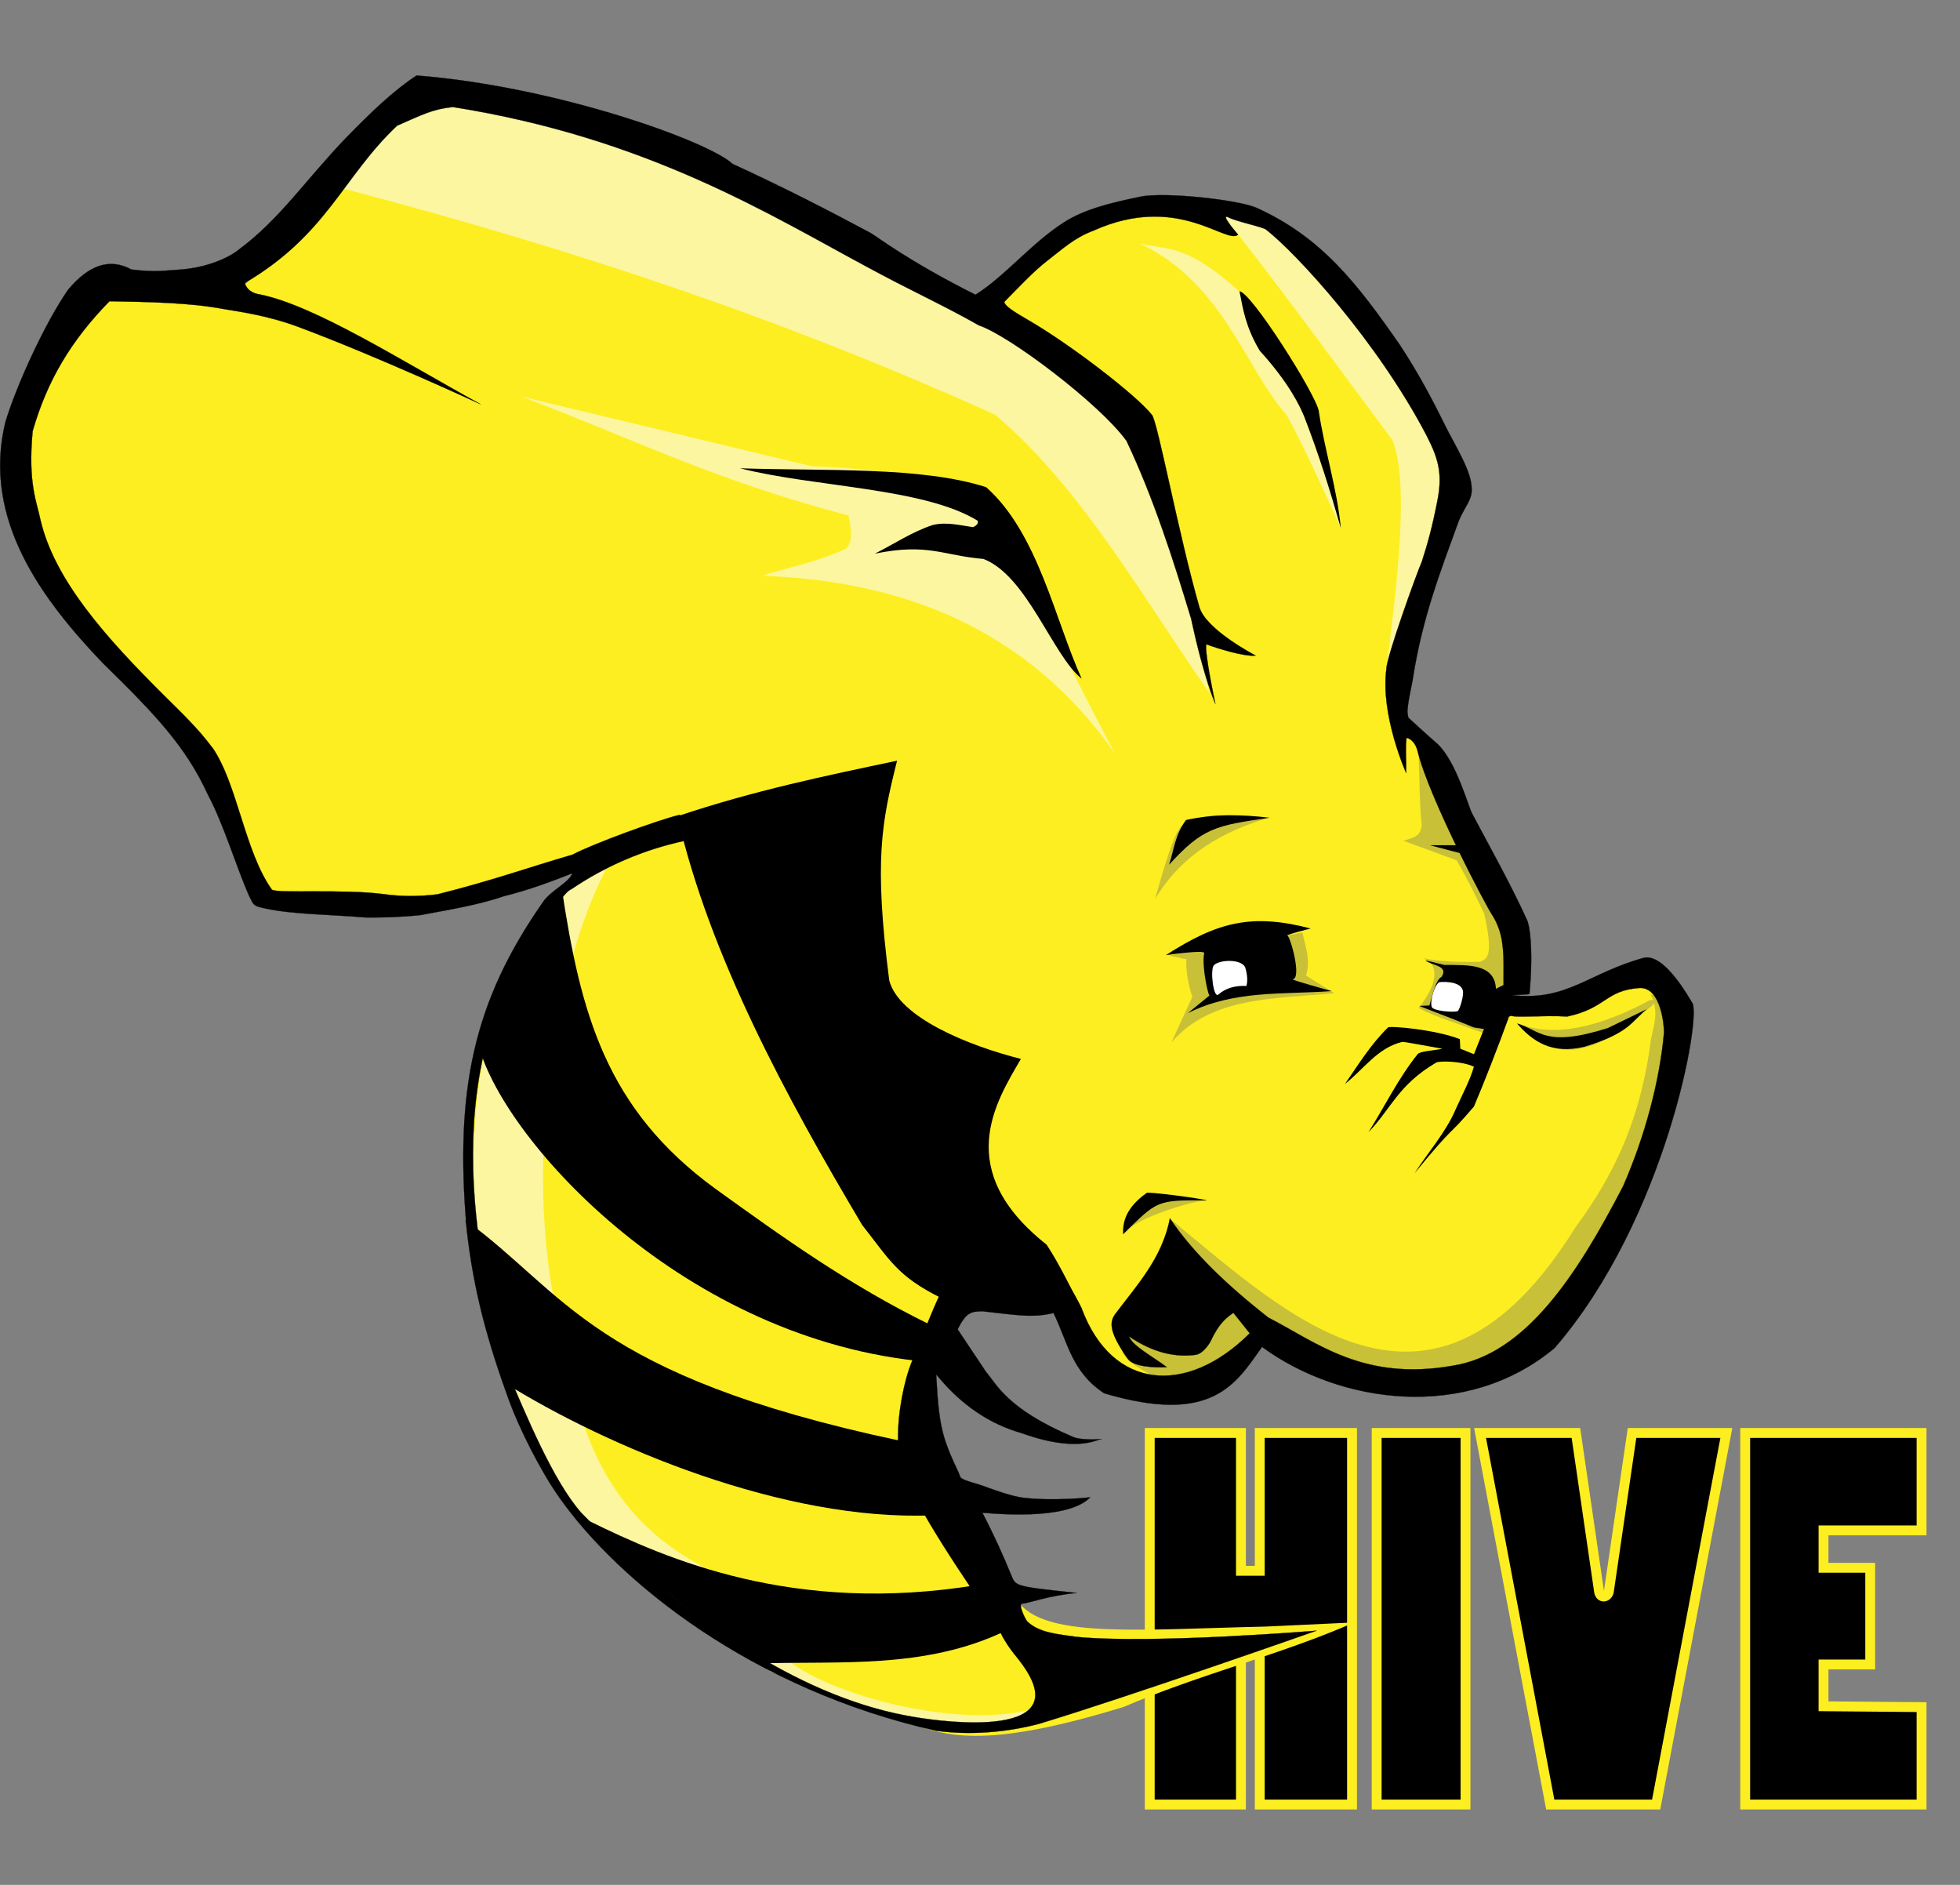 <svg width="52" height="50" viewBox="0 0 52 50" fill="none" xmlns="http://www.w3.org/2000/svg">
<rect x="0" y="0" width="52" height="50" fill="#808080" stroke="none"/>
<g clip-path="url(#clip0_350_35142)">
<path fill-rule="evenodd" clip-rule="evenodd" d="M30.503 38.012V47.869H32.923V43.339L33.422 43.348V47.869H35.87V38.012H33.422V41.669H32.923V38.012L30.503 38.012Z" fill="black" stroke="#FDEE21" stroke-width="0.262"/>
<path fill-rule="evenodd" clip-rule="evenodd" d="M38.881 38.012H36.524V47.869H38.881V38.012Z" fill="black" stroke="#FDEE21" stroke-width="0.262"/>
<path fill-rule="evenodd" clip-rule="evenodd" d="M39.267 38.012L41.129 47.869H43.939L45.801 38.012H43.299L42.682 42.23C42.631 42.392 42.458 42.392 42.426 42.23L41.81 38.012L39.267 38.012Z" fill="black" stroke="#FDEE21" stroke-width="0.262"/>
<path fill-rule="evenodd" clip-rule="evenodd" d="M50.98 38.012H46.301V47.869H50.98V45.285L48.379 45.262L48.379 44.154H49.618V41.588H48.379L48.379 40.597H50.98V38.012Z" fill="black" stroke="#FDEE21" stroke-width="0.262"/>
<path fill-rule="evenodd" clip-rule="evenodd" d="M25.716 8.121C25.322 7.041 11.766 1.772 11.593 2.35C9.104 2.999 8.091 5.868 6.379 7.685L2.576 7.467C0.901 9.621 0.023 11.822 0.621 14.109C2.768 17.018 5.26 19.493 6.813 23.146C6.936 24.868 14.266 23.327 15.837 22.986C13.691 24.522 11.822 26.904 12.625 33.762C13.358 36.983 13.86 40.579 20.363 44.222C21.22 44.701 22.991 45.254 24.086 45.658C25.134 46.138 26.359 46.336 29.814 45.279C31.814 44.417 33.973 43.898 35.93 43.038L33.578 43.148C30.339 43.219 27.838 43.46 27.067 42.555L24.086 37.41L25.824 34.034C28.229 34.281 29.028 36.231 31.147 36.974L33.646 35.123C40.903 39.407 43.791 32.408 44.618 26.957C44.53 24.739 39.816 27.653 40.102 26.616C40.212 24.232 38.269 21.113 37.014 18.682L38.467 13.059C39.126 12.472 35.414 6.218 32.383 5.438C29.724 4.753 25.715 8.121 25.715 8.121L25.716 8.121Z" fill="#FDEE21"/>
<path fill-rule="evenodd" clip-rule="evenodd" d="M37.638 20.07C37.664 20.674 37.661 21.409 37.719 21.867C37.709 22.216 37.447 22.229 37.23 22.302L38.642 22.82C38.923 23.291 39.148 23.763 39.376 24.235C39.64 25.396 39.443 25.429 39.267 25.515C38.755 25.52 38.244 25.521 37.767 25.419C37.98 25.532 38.027 25.614 38.05 25.759C38.092 26.025 37.92 26.389 37.638 26.739C38.055 26.971 38.817 27.198 39.383 27.413L40.028 25.977C39.736 23.868 38.85 21.924 37.638 20.07Z" fill="#C8C037"/>
<path fill-rule="evenodd" clip-rule="evenodd" d="M40.273 27.146C41.057 27.472 42.139 27.376 43.639 26.603C43.862 26.445 44.07 26.539 43.671 26.8C41.703 28.566 40.761 27.683 40.273 27.146Z" fill="#C8C037"/>
<path fill-rule="evenodd" clip-rule="evenodd" d="M43.789 26.372C44.022 26.817 43.881 27.18 43.803 27.556C43.56 29.47 42.964 30.983 41.793 32.565C37.987 38.685 34.143 34.855 31.079 32.363L29.812 35.539C29.745 35.817 29.465 36.034 31.444 36.905L33.461 35.481C41.151 41.332 46.6 27.291 43.789 26.372L43.789 26.372Z" fill="#C8C037"/>
<path fill-rule="evenodd" clip-rule="evenodd" d="M32.007 31.841C31.488 31.878 29.944 32.403 29.875 32.707L30.586 31.648L32.007 31.841Z" fill="#C8C037"/>
<path fill-rule="evenodd" clip-rule="evenodd" d="M30.998 25.351C31.093 25.351 31.549 25.474 31.5 25.446C31.43 25.407 31.492 26.086 31.636 26.44L31.079 27.651C32.146 26.421 33.832 26.503 35.397 26.345L34.651 25.882C34.78 25.449 34.628 25.107 34.556 24.739L30.998 25.351Z" fill="#C8C037"/>
<path fill-rule="evenodd" clip-rule="evenodd" d="M33.618 21.704C32.474 22.055 31.379 22.628 30.644 23.849C31.205 21.836 31.319 21.912 31.5 21.813C32.285 21.462 32.927 21.68 33.618 21.704Z" fill="#C8C037"/>
<path fill-rule="evenodd" clip-rule="evenodd" d="M27.508 45.304C26.124 46.831 23.037 45.188 20.474 44.351C13.959 40.209 12.686 36.309 12.598 32.483C12.263 27.003 13.946 23.819 16.074 23.065C14.665 25.78 14.009 30.655 14.662 34.28C15.189 36.296 15.2 39.697 18.574 41.518C20.226 42.448 19.779 43.172 20.896 44.044C22.12 44.998 25.534 45.906 27.508 45.304L27.508 45.304Z" fill="#FCF6A0"/>
<path fill-rule="evenodd" clip-rule="evenodd" d="M29.575 19.978C27.233 16.656 23.938 15.409 20.223 15.273C20.967 15.03 21.712 14.904 22.456 14.545C22.639 14.353 22.579 14.016 22.511 13.674C18.934 12.74 16.677 11.586 13.82 10.516L21.534 12.367C26.742 12.565 26.295 13.851 29.575 19.978L29.575 19.978Z" fill="#FCF6A0"/>
<path fill-rule="evenodd" clip-rule="evenodd" d="M32.083 18.376C30.352 15.905 28.673 12.906 26.394 10.998C20.892 8.515 15.45 6.671 9.072 4.993L11.107 2.375C17.875 3.92 24.233 6.505 29.927 10.767C30.89 13.203 31.533 15.642 32.083 18.376L32.083 18.376Z" fill="#FCF6A0"/>
<path fill-rule="evenodd" clip-rule="evenodd" d="M35.573 14.009C35.573 14.009 34.602 11.832 34.13 11C33.034 9.786 32.479 7.522 30.234 6.455C30.944 6.647 31.43 6.419 32.88 7.733L35.163 12.064L35.573 14.009Z" fill="#FCF6A0"/>
<path fill-rule="evenodd" clip-rule="evenodd" d="M36.78 17.781C37.004 15.895 37.429 12.869 36.941 11.673C35.584 9.853 34.218 7.971 32.85 6.223C32.624 6.013 32.461 5.727 32.282 5.503C34.205 6.001 36.211 7.338 38.916 12.615L36.78 17.781Z" fill="#FCF6A0"/>
<path fill-rule="evenodd" clip-rule="evenodd" d="M28.698 18.004C27.933 17.401 27.25 15.27 26.09 14.827C25.016 14.737 24.622 14.399 23.21 14.687C23.723 14.43 24.206 14.102 24.75 13.926C25.119 13.839 25.465 13.935 25.817 13.984C25.904 13.943 25.961 13.892 25.94 13.815C24.518 12.936 21.602 12.924 19.634 12.422C21.918 12.499 24.446 12.372 26.163 12.923C27.544 14.148 27.992 16.455 28.698 18.004Z" fill="black"/>
<path fill-rule="evenodd" clip-rule="evenodd" d="M32.885 7.726C33.202 7.755 34.907 10.453 34.988 10.902C35.129 11.883 35.479 12.983 35.573 14.01C35.292 13.025 34.986 12.041 34.603 11.056C34.492 10.784 34.209 10.171 33.422 9.304C33.056 8.693 32.977 8.213 32.885 7.726L32.885 7.726Z" fill="black"/>
<path fill-rule="evenodd" clip-rule="evenodd" d="M38.665 22.421H37.935L38.742 22.633L38.665 22.421Z" fill="black"/>
<path fill-rule="evenodd" clip-rule="evenodd" d="M33.686 21.693C32.952 21.602 32.199 21.59 31.465 21.752C31.166 22.154 31.145 22.562 31.015 22.94C31.907 21.957 32.261 21.896 33.686 21.693Z" fill="black"/>
<path fill-rule="evenodd" clip-rule="evenodd" d="M43.694 26.767C43.286 27.093 43.245 27.4 42.038 27.767C41.157 27.976 40.66 27.622 40.245 27.148C40.873 27.328 40.974 27.803 42.659 27.27L43.694 26.767Z" fill="black"/>
<path fill-rule="evenodd" clip-rule="evenodd" d="M40.035 26.971C39.741 27.779 39.424 28.596 39.105 29.353C38.344 30.245 38.668 29.736 37.529 31.122C37.894 30.56 38.368 30.02 38.616 29.434C38.79 29.049 39.007 28.64 39.103 28.297C38.801 28.147 38.183 28.135 38.099 28.189C37.087 28.786 36.904 29.418 36.307 30.033C36.74 29.342 37.109 28.587 37.611 27.964C37.668 27.884 38.039 27.868 38.268 27.82C37.913 27.759 37.256 27.632 37.203 27.638C36.543 27.796 36.173 28.372 35.683 28.754C36.04 28.238 36.369 27.7 36.823 27.257C36.868 27.204 38.095 27.312 38.731 27.566L38.743 27.819L39.105 27.964L39.376 27.284L40.035 26.971Z" fill="black"/>
<path fill-rule="evenodd" clip-rule="evenodd" d="M32.023 31.843C31.86 31.788 30.421 31.602 30.421 31.646C29.868 32.039 29.784 32.416 29.796 32.742C30.716 31.837 30.681 31.834 32.023 31.843Z" fill="black"/>
<path fill-rule="evenodd" clip-rule="evenodd" d="M30.93 25.338C30.93 25.338 31.969 25.186 31.948 25.283C31.873 25.644 32.076 26.522 32.098 26.399L31.514 26.876C32.737 26.261 34.024 26.385 35.33 26.291C35.33 26.291 34.23 25.987 34.298 25.978C34.543 25.943 34.232 24.831 34.148 24.807C34.357 24.736 34.562 24.683 34.773 24.63C33.201 24.219 32.292 24.461 30.93 25.338L30.93 25.338Z" fill="black"/>
<path fill-rule="evenodd" clip-rule="evenodd" d="M39.919 26.113L39.688 26.229C39.656 25.553 38.929 25.602 38.317 25.596L37.815 25.474C37.967 25.615 38.44 25.604 38.249 25.909C38.089 25.995 38.015 26.362 37.923 26.671L37.652 26.685C38.131 26.872 38.577 27.037 39.105 27.256L39.417 27.304L40.164 26.903L39.919 26.113Z" fill="black"/>
<path fill-rule="evenodd" clip-rule="evenodd" d="M33.035 25.657C32.918 25.426 32.33 25.459 32.203 25.608C32.1 25.73 32.196 26.51 32.328 26.379C32.519 26.211 32.769 26.14 33.069 26.154C33.106 26.01 33.093 25.854 33.035 25.657Z" fill="white"/>
<path fill-rule="evenodd" clip-rule="evenodd" d="M38.675 26.82C38.73 26.779 38.847 26.388 38.809 26.271C38.732 25.995 38.185 26.053 38.185 26.053C38.052 26.131 37.935 26.562 37.983 26.704C38.007 26.824 38.587 26.863 38.675 26.82Z" fill="white"/>
<path fill-rule="evenodd" clip-rule="evenodd" d="M15.288 40.315L15.633 40.349C17.681 41.354 21.054 42.845 25.936 42.044L26.702 43.249C24.552 44.294 22.239 44.054 20.072 44.127L15.288 40.315Z" fill="black"/>
<path fill-rule="evenodd" clip-rule="evenodd" d="M12.347 32.365L13.373 36.672C16.12 38.389 20.812 40.356 24.723 40.197L23.859 38.214C15.695 36.48 15.004 34.289 12.348 32.365L12.347 32.365Z" fill="black"/>
<path fill-rule="evenodd" clip-rule="evenodd" d="M14.9 23.543C15.402 26.881 16.071 29.411 18.974 31.53C20.752 32.81 22.518 34.084 24.666 35.135C24.666 35.135 24.477 36.115 24.32 36.097C17.929 35.388 13.249 30.088 12.683 27.667C13.232 25.81 14.019 24.651 14.9 23.543H14.9Z" fill="black"/>
<path fill-rule="evenodd" clip-rule="evenodd" d="M17.973 21.652C18.825 25.351 20.855 29.098 22.874 32.496C23.614 33.435 23.807 33.85 24.948 34.421C26.489 34.909 27.579 34.785 28.698 34.711C28.392 34.144 28.119 33.551 27.767 33.017C25.262 31.036 26.42 29.232 27.085 28.09C25.692 27.738 23.846 26.99 23.592 26.006C23.183 22.823 23.391 21.814 23.8 20.179C21.913 20.576 20.002 20.971 17.973 21.652L17.973 21.652Z" fill="black"/>
<path fill-rule="evenodd" clip-rule="evenodd" d="M11.052 2.003C10.432 2.408 9.835 2.987 9.192 3.645C8.127 4.748 7.419 5.824 6.335 6.621C6.118 6.808 5.509 7.109 4.744 7.154C4.383 7.172 4.149 7.232 3.486 7.149C2.902 6.832 2.347 7.038 1.806 7.686C1.212 8.54 0.46 10.162 0.147 11.182C-0.498 13.786 1.146 15.931 2.722 17.584C4.124 18.954 4.932 19.809 5.508 21.065C5.943 21.879 6.266 22.997 6.616 23.78C6.742 24.029 6.716 24.028 7.055 24.102C7.787 24.259 8.804 24.26 9.708 24.338C10.1 24.343 10.637 24.329 11.147 24.276C11.848 24.143 12.673 24.013 13.364 23.774C14.039 23.608 14.641 23.378 15.183 23.166C15.113 23.403 14.597 23.632 14.403 23.933C12.565 26.564 12.061 28.906 12.381 32.601C12.562 34.239 12.938 35.596 13.505 37.15C13.765 37.861 14.317 38.986 14.846 39.734C16.42 41.958 19.94 44.813 24.841 45.912C25.696 46.029 26.667 45.967 27.579 45.724C29.998 44.991 34.928 43.257 34.928 43.257C34.928 43.257 30.552 43.618 28.548 43.42C28.084 43.348 27.573 43.323 27.249 43.007C27.195 42.937 26.998 42.54 27.125 42.537C27.299 42.532 27.797 42.325 28.566 42.257C26.924 42.08 26.948 42.082 26.828 41.783C26.641 41.318 26.356 40.684 26.062 40.128C26.784 40.189 28.381 40.279 28.924 39.719C28.924 39.719 27.978 39.828 27.143 39.73C26.861 39.697 26.382 39.526 26.238 39.473C25.863 39.327 25.554 39.282 25.482 39.187C25.352 38.855 25.263 38.744 25.106 38.3C24.893 37.712 24.876 37.056 24.836 36.455C25.382 37.129 26.079 37.696 27.001 37.986C27.012 37.961 28.197 38.501 29.057 38.223L29.235 38.166C29.235 38.181 28.665 38.215 28.456 38.112C26.707 37.368 26.444 36.718 26.162 36.395L25.406 35.263C25.636 34.805 25.766 34.788 26.07 34.784C26.991 34.886 27.391 34.965 27.951 34.83C28.33 35.608 28.432 36.392 29.294 36.959C32.164 37.811 32.788 36.706 33.483 35.729C35.549 37.245 38.911 37.713 41.247 35.756C44.216 32.32 45.156 26.905 44.892 26.596C44.522 25.966 44.035 25.318 43.617 25.407C42.128 25.814 41.579 26.569 40.104 26.397C40.28 26.387 40.575 26.382 40.578 26.366C40.691 25.116 40.569 24.512 40.514 24.408C40.066 23.421 39.478 22.382 39.068 21.603C38.963 21.442 38.652 20.215 38.133 19.73C37.91 19.54 37.364 19.038 37.364 19.038L37.318 19.571C37.318 19.571 37.531 19.603 37.612 19.934C37.92 21.187 39.487 24.15 39.602 24.292C40.158 25.189 39.659 26.306 40.081 26.932C40.122 27.012 40.943 26.925 41.579 26.965C42.625 26.739 42.581 26.278 43.485 26.209C44.094 26.162 44.155 27.306 44.147 27.395C44.034 28.657 43.65 30.125 43.062 31.466C41.84 33.821 40.471 35.935 38.53 36.23C36.162 36.644 34.931 35.609 33.648 34.95L33.157 35.368C31.489 37.03 29.508 36.882 28.698 34.712C28.295 33.87 27.769 33.354 27.319 32.631L24.933 34.35C24.734 34.758 24.49 35.4 24.193 36.118C23.987 36.617 23.814 37.473 23.826 38.185C23.52 38.706 24.885 40.82 25.748 42.105C26.002 42.484 26.477 43.147 26.493 43.188C26.665 43.632 27.039 44.024 27.062 44.072C28.664 46.161 25.041 45.68 24.293 45.553C22.818 45.318 21.374 44.702 20.017 43.877C19.938 43.83 19.86 43.781 19.782 43.732C18.169 42.717 16.685 41.417 15.424 40.133C14.671 39.281 13.955 37.535 13.426 36.297C12.633 33.321 11.495 28.163 14.578 24.253C14.773 24.03 14.984 23.658 15.164 23.584C16.079 22.965 17.074 22.543 18.143 22.308L18.035 21.615C17.501 21.737 15.703 22.394 15.194 22.67C14.038 23.005 13.079 23.355 11.605 23.724C11.126 23.782 10.655 23.784 10.196 23.721C9.136 23.577 7.329 23.706 7.213 23.599C6.496 22.598 6.299 20.804 5.644 19.844L5.636 19.835L5.628 19.826C5.246 19.312 4.801 18.894 4.363 18.458C2.794 16.899 1.45 15.391 1.074 13.793C0.98 13.322 0.736 12.833 0.866 11.437L0.868 11.43L0.87 11.424C1.248 10.12 1.862 9.057 2.905 7.991C3.99 8.009 5.064 8.033 5.9 8.192C6.284 8.257 7.082 8.361 7.906 8.668C9.993 9.445 12.75 10.723 12.75 10.723C10.68 9.587 8.366 8.11 6.905 7.813C6.688 7.782 6.554 7.683 6.49 7.51C8.687 6.218 9.089 4.698 10.535 3.334C11.195 3.047 11.453 2.9 12.014 2.839C17.206 3.66 20.474 5.728 23.059 7.11C24.108 7.681 25.062 8.112 25.973 8.632C26.772 8.895 29.181 10.714 29.887 11.695C30.603 13.207 31.126 14.841 31.603 16.418C31.945 18.022 32.245 18.672 32.245 18.672C32.245 18.672 31.955 17.331 32.003 17.09C32.304 17.203 33.017 17.425 33.313 17.39C33.313 17.39 31.993 16.708 31.82 16.105C31.265 14.171 30.709 11.16 30.559 11.003C30.136 10.471 28.372 9.121 27.291 8.497C26.881 8.261 26.66 8.114 26.643 8.01C26.988 7.661 27.415 7.199 27.798 6.906C28.165 6.625 28.499 6.307 29.01 6.118C31.257 5.106 32.542 6.507 32.847 6.223C32.847 6.223 32.363 5.669 32.578 5.76C32.798 5.879 33.514 6.02 33.593 6.093C34.412 6.734 36.553 9.075 37.844 11.546C38.154 12.151 38.279 12.549 38.136 13.278C37.992 14.007 37.88 14.408 37.723 14.895C37.581 15.221 36.777 17.45 36.781 17.75C36.619 18.973 37.305 20.504 37.305 20.504C37.312 20.089 37.28 19.867 37.317 19.57L37.364 19.039C37.364 19.039 37.334 18.898 37.34 18.841C37.374 18.474 37.465 18.165 37.491 17.955C37.749 16.358 38.197 15.207 38.706 13.806C38.857 13.452 39.055 13.255 39.045 12.986C39.053 12.508 38.626 11.866 38.316 11.24C38.005 10.606 37.632 9.9 37.143 9.156C36.028 7.553 35.077 6.298 33.336 5.513C32.849 5.299 30.933 5.09 30.271 5.214C29.468 5.381 28.777 5.546 28.227 5.899C27.36 6.454 26.68 7.313 25.881 7.819C24.115 6.935 23.262 6.274 23.103 6.183C22.053 5.621 20.793 4.968 19.437 4.349C18.787 3.743 14.75 2.292 11.053 2.003L11.052 2.003ZM33.648 34.949C32.559 34.098 31.642 33.222 31.038 32.319C30.841 33.38 30.125 34.136 29.572 34.879C29.462 35.054 29.383 35.291 29.925 36.049C30.071 36.251 30.6 36.285 30.957 36.267C30.594 35.992 30.041 35.702 29.952 35.45C30.591 35.885 31.183 36.01 31.717 35.94C31.84 35.926 31.991 35.797 32.109 35.597C32.347 35.085 32.534 34.962 32.722 34.824L33.157 35.368L33.648 34.949Z" fill="black" stroke="black" stroke-width="0.006"/>
</g>
<defs>
<clipPath id="clip0_350_35142">
<rect width="51.111" height="46" fill="white" transform="translate(0 2)"/>
</clipPath>
</defs>
</svg>
